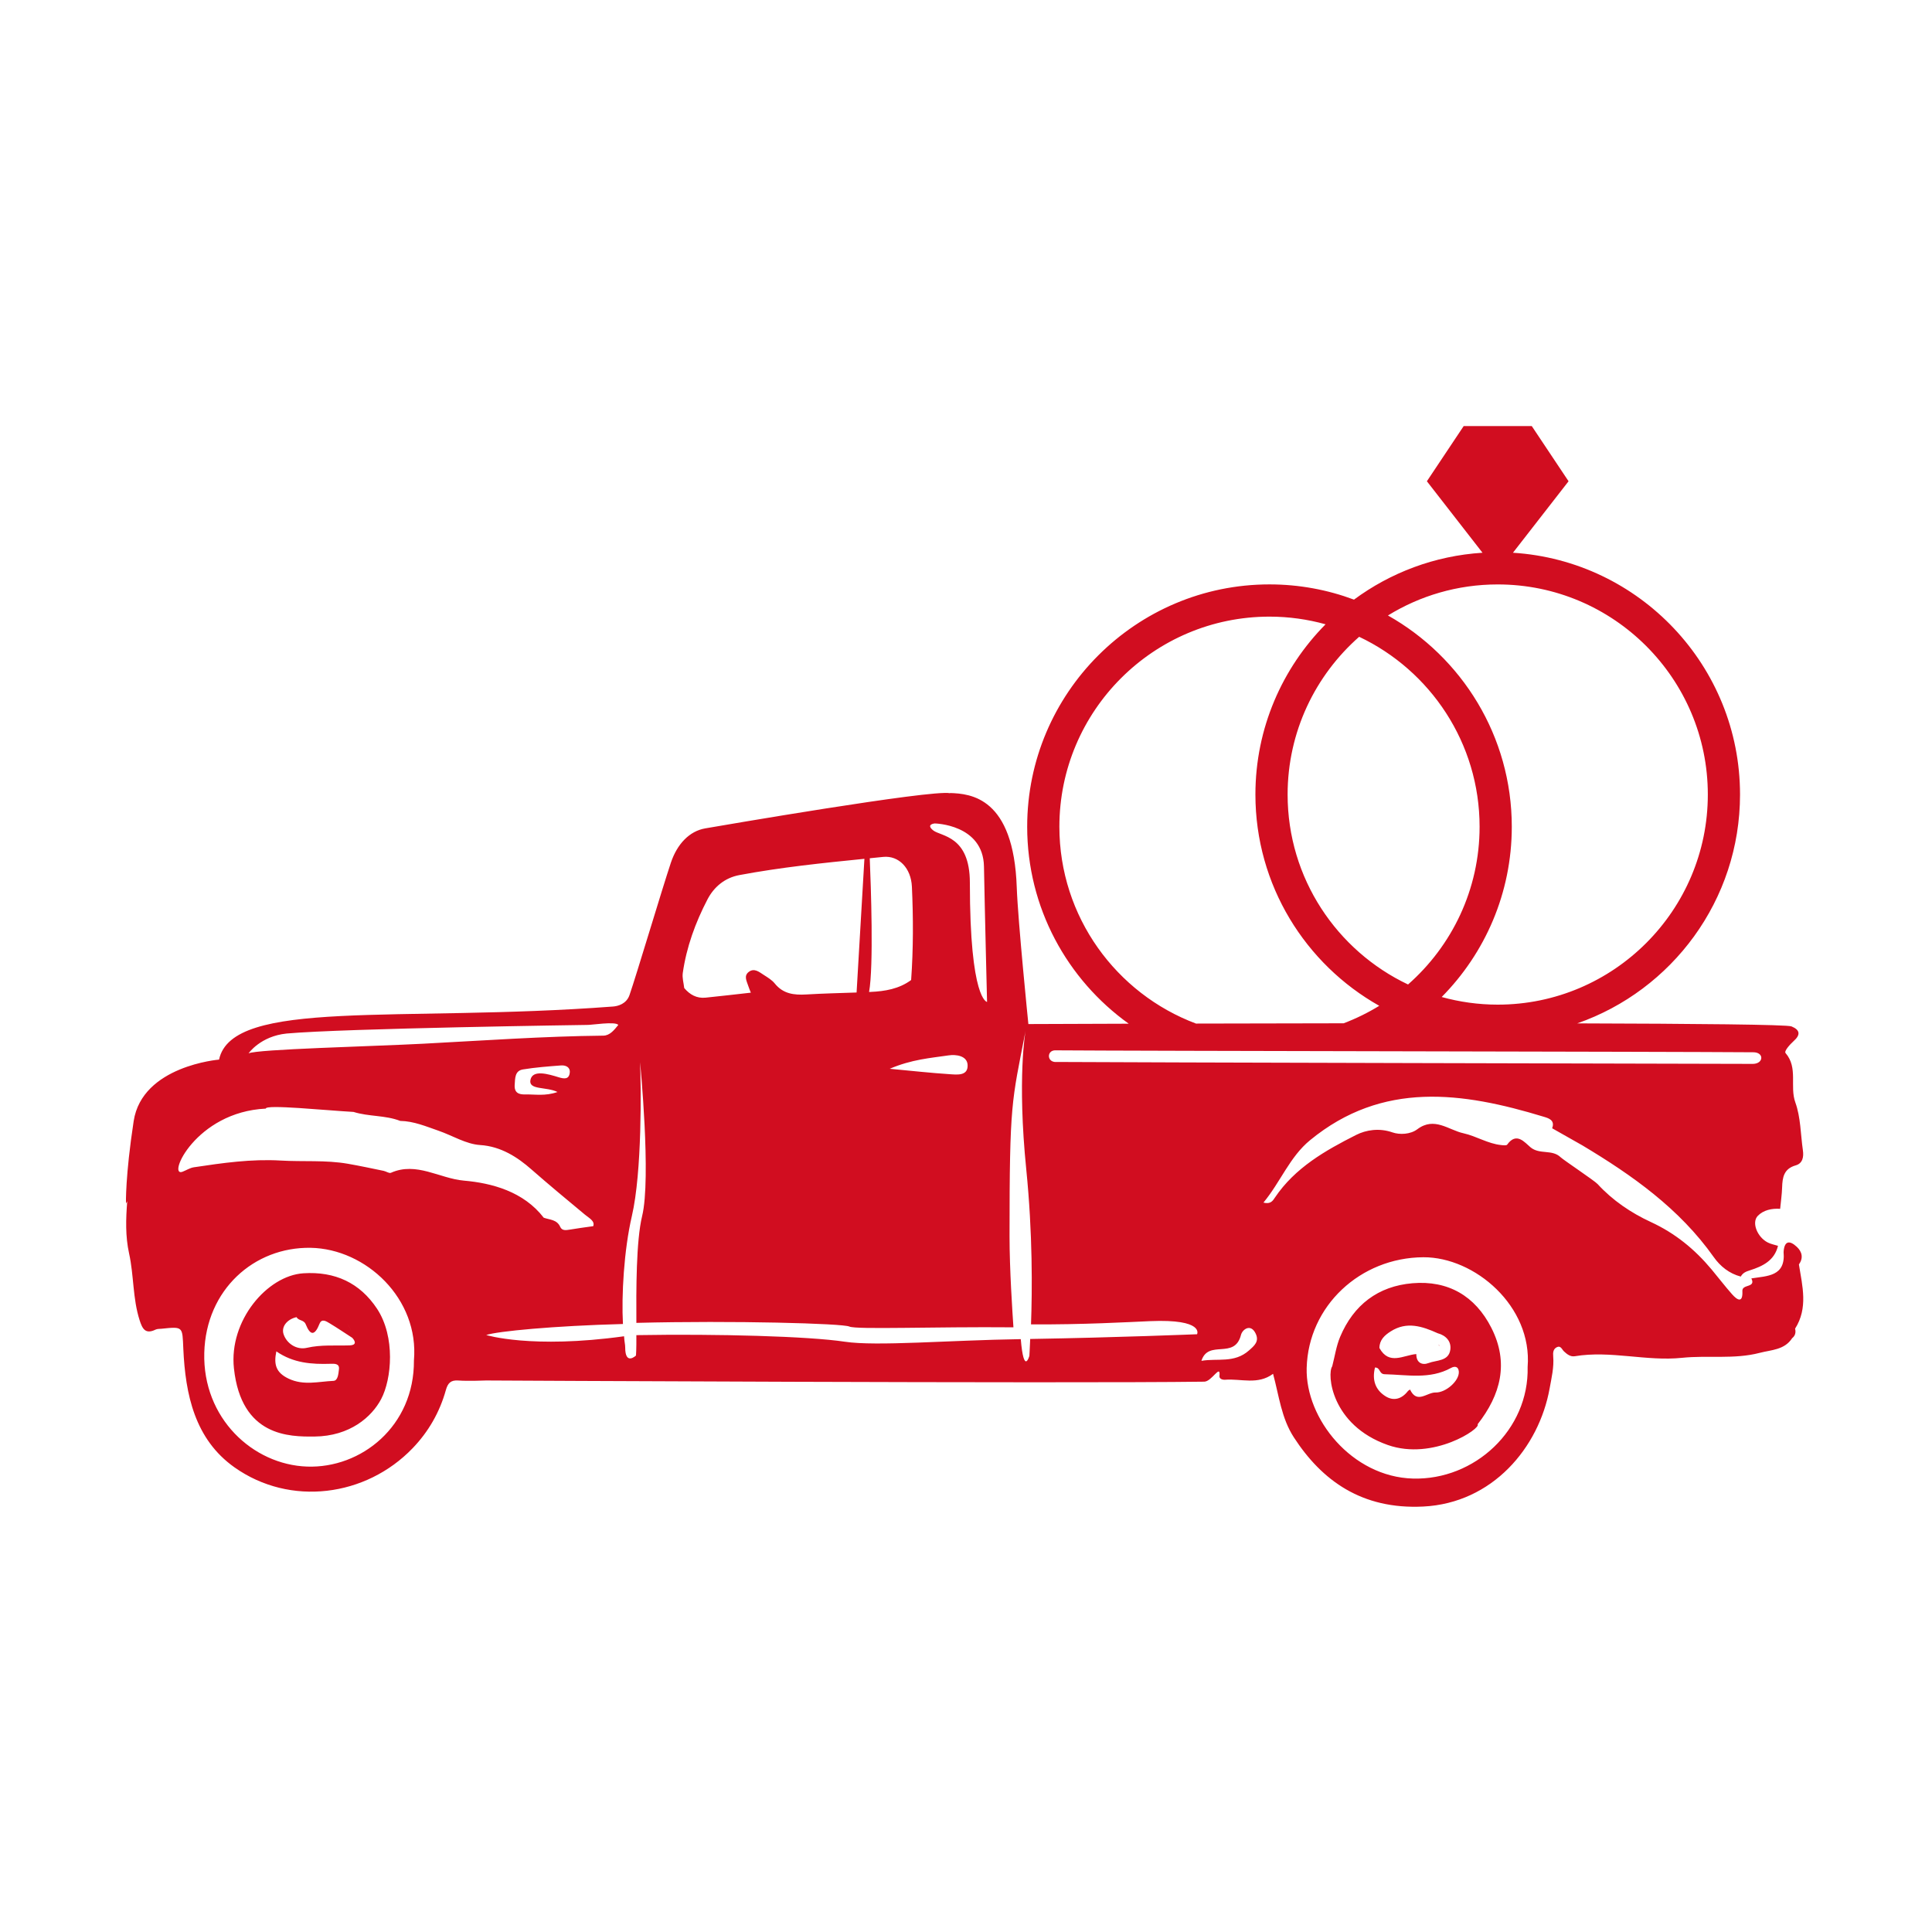 <?xml version="1.0" encoding="utf-8"?>
<!-- Generator: Adobe Illustrator 21.0.0, SVG Export Plug-In . SVG Version: 6.00 Build 0)  -->
<svg version="1.1" id="Calque_1" xmlns="http://www.w3.org/2000/svg" xmlns:xlink="http://www.w3.org/1999/xlink" x="0px" y="0px"
	 viewBox="0 0 600 600" style="enable-background:new 0 0 600 600;" xml:space="preserve">
<style type="text/css">
	.st0{fill:#D10D20;}
</style>
<path class="st0" d="M94.22,395.43c-11.22,0.72-23.17,14.69-21.57,29.52c2.29,21.24,17.24,21.25,25.01,21.18
	c11.05-0.1,17.81-6.14,20.71-11.63c3.28-6.21,4.48-19.34-1.29-28.08C111.77,398.41,104.05,394.8,94.22,395.43z M76.17,435.74
	c-0.26-0.99-0.54-1.97-1.35-2.54C75.63,433.77,75.91,434.75,76.17,435.74c0.2,0.3,0.39,0.6,0.59,0.9
	C76.56,436.34,76.37,436.04,76.17,435.74z M94.03,408.08c0.63,0.01,1.27,0,1.9,0C95.3,408.08,94.66,408.09,94.03,408.08
	c-0.23-0.06-0.43-0.08-0.62-0.06C93.6,408,93.81,408.02,94.03,408.08z M105.26,425.28c-0.16,1.3-0.29,3.5-1.7,3.56
	c-4.64,0.2-9.26,1.54-13.96-0.7c-3.94-1.88-4.62-4.44-3.78-8.46c5.3,3.67,10.99,4.04,16.81,3.86
	C103.92,423.5,105.5,423.43,105.26,425.28z M108.59,417.82c-4.44,0.15-8.84-0.27-13.3,0.76c-3.19,0.74-6.27-1.36-7.22-4.22
	c-0.79-2.38,1.14-4.68,4.03-5.31c0.6,1.16,2.28,0.79,2.84,2.21c1.47,3.68,2.85,3.5,4.29-0.15c0.69-1.75,2.14-0.75,3.14-0.15
	c2.38,1.43,4.69,3,7.03,4.51c-0.16-2.02-0.8-3.55-1.8-4.68c1.01,1.13,1.64,2.66,1.8,4.68C110.61,416.77,110.52,417.76,108.59,417.82
	z M556.43,412.21c0.28,0.21,0.6,0.38,1.03,0.45c4.11-6.43,2.29-13.23,1.21-19.97c1.42-2,1-3.92-0.63-5.45
	c-2.25-2.11-3.9-1.96-4.13,1.57c0.69,7.65-5.08,7.42-10.01,8.21c1.51,3.01-2.9,1.68-2.79,3.9c0.19,3.94-1.61,2.83-3.22,1
	c-2.2-2.48-4.21-5.13-6.34-7.68c-5.23-6.26-11.28-11.23-18.86-14.73c-6.11-2.82-11.88-6.7-16.55-11.8
	c-0.95-1.04-10.54-7.42-11.49-8.33c-2.67-2.54-6.52-0.72-9.35-3.09c-1.8-1.5-4.34-4.86-7.23-0.82c-0.23,0.33-1.22,0.21-1.85,0.14
	c-4.16-0.42-7.73-2.78-11.72-3.66c-4.67-1.02-9.04-5.24-14.33-1.26c-2.17,1.64-5.53,1.75-7.71,0.99c-4.12-1.44-8.19-0.79-11.32,0.79
	c-9.55,4.83-18.96,10.17-25.2,19.44c-0.62,0.92-1.3,2.17-3.57,1.57c5.33-6.45,8.17-14.22,14.5-19.4
	c22.51-18.47,47.31-14.94,72.47-7.29c1.46,0.44,3.68,1.01,2.69,3.6c3.14,1.78,6.27,3.55,9.41,5.33
	c15.51,9.29,30.12,19.62,40.77,34.67c2.03,2.87,4.82,5.13,8.4,6.06c0.63-1.14,1.55-1.54,2.86-1.95c3.91-1.24,7.61-3.01,8.7-7.6
	c-1.06-0.33-2.19-0.53-3.17-1.03c-3.27-1.66-5.11-6.23-3.09-8.29c1.76-1.79,4.33-2.34,6.93-2.17c0.21-2.21,0.54-4.42,0.61-6.64
	c0.1-3.13,0.53-5.8,4.21-6.85c2.17-0.61,2.55-2.61,2.24-4.7c-0.72-4.97-0.67-10.22-2.34-14.84c-1.82-5.02,0.93-10.75-3.04-15.34
	c-0.52-0.6,1.34-2.67,2.54-3.75c2.09-1.87,2.05-3.41-0.69-4.53c-1.41-0.58-29.84-0.84-66.55-0.94
	c29.4-10.24,50.56-38.22,50.56-71.07c0-39.9-31.22-72.63-70.52-75.09l17.27-22.2l-11.43-17.14h-8h-5.14h-8l-11.43,17.14l17.27,22.2
	c-14.88,0.93-28.6,6.21-39.91,14.56c-8.17-3.05-17.01-4.73-26.24-4.73c-41.49,0-75.25,33.76-75.25,75.25
	c0,25.2,12.46,47.52,31.53,61.18c-18.92,0.06-31.16,0.11-31.16,0.11s-3.25-32.04-3.61-42.47c-0.95-27.97-14.35-29.07-20.68-29.28
	c-0.01,0.02-0.02,0.04-0.03,0.06c-5.76-1.19-72.05,10.23-76.03,10.92c-4.94,0.85-8.74,4.89-10.67,10.65
	c-2.77,8.29-10.68,34.85-12.85,41.11c-0.95,2.76-3.61,3.47-5.18,3.57c-66.39,5.01-118.23-2.63-122.29,16.48
	c0,0-23.89,1.91-26.52,19.11s-2.39,25.56-2.39,25.56l0.39-0.67c-0.43,5.43-0.6,10.87,0.58,16.21c1.51,6.84,1.1,13.96,3.26,20.7
	c0.83,2.58,1.73,4.51,4.94,2.95c0.54-0.27,1.25-0.22,1.88-0.28c6.79-0.7,6.45-0.68,6.76,6.23c0.64,14.18,3.55,28.08,15.88,36.81
	c17.29,12.24,40.82,9.15,55.32-5.92c4.93-5.12,8.41-11.18,10.33-18.05c0.61-2.19,1.53-3.18,3.93-2.99c2.85,0.22,8.58-0.01,8.58-0.01
	s179.87,0.96,223.02,0.37c2.37-0.03,5.12-5.7,4.72-1.76c-0.09,0.89,0.95,1.22,1.77,1.16c4.95-0.38,10.14,1.68,14.88-1.84
	c1.88,6.91,2.57,13.75,6.46,19.74c8.69,13.38,21.06,22.43,40.18,21.48c21.5-1.07,35.93-18.29,39.25-36.69
	c0.59-3.28,1.39-6.55,1.11-9.93c-0.1-1.19-0.01-2.31,1.13-2.87c1.21-0.6,1.58,0.7,2.2,1.29c0.97,0.92,2.05,1.74,3.37,1.52
	c11.15-1.86,22.21,1.65,33.33,0.49c8.02-0.83,16.17,0.53,24.1-1.54c3.61-0.94,7.68-0.88,10.07-4.55c0.97-0.77,1.21-1.78,0.92-2.95
	C557.04,412.59,556.71,412.42,556.43,412.21z M465.13,181.5c35.98,0,65.25,29.27,65.25,65.25S501.11,312,465.13,312
	c-6.02,0-11.85-0.84-17.4-2.37c13.45-13.6,21.77-32.28,21.77-52.88c0-28.14-15.53-52.7-38.46-65.61
	C440.96,185.03,452.64,181.5,465.13,181.5z M422.1,197.76c22.09,10.47,37.4,32.97,37.4,58.99c0,19.5-8.61,37.02-22.22,48.99
	c-22.09-10.47-37.4-32.97-37.4-58.99C399.88,227.25,408.49,209.73,422.1,197.76z M329,256.75c0-35.98,29.27-65.25,65.25-65.25
	c6.03,0,11.87,0.84,17.42,2.38c-13.46,13.6-21.79,32.27-21.79,52.87c0,28.14,15.53,52.7,38.46,65.61
	c-3.48,2.14-7.18,3.96-11.06,5.43c-16.24,0.02-31.95,0.05-45.85,0.09C346.68,308.6,329,284.71,329,256.75z M327.58,326.19
	c25.62,0.2,191.24,0.4,216.86,0.6c3.46-0.04,3.34,3.53-0.02,3.61c-11.59-0.02-198.34-0.46-216.86-0.6
	C325.15,329.57,325.15,326.32,327.58,326.19z M290.29,255.73c0,0,15.05,0.24,15.29,13.38s0.96,42.05,0.96,42.05
	s-5.34-0.47-5.34-37.03c0-14.67-9-14.34-11.39-16.25C287.42,255.97,290.29,255.73,290.29,255.73z M300.5,330.74
	c0.16,3.51-3.36,3-5.7,2.85c-5.76-0.37-11.5-1.02-18.49-1.67c6.86-2.93,12.63-3.33,18.27-4.16
	C296.91,327.41,300.36,327.86,300.5,330.74z M270.11,266.54c1.39-0.14,2.79-0.28,4.18-0.42c4.8-0.48,8.64,3.43,8.91,9.26
	c0.44,9.64,0.45,19.32-0.24,28.98c-3.75,2.76-8.11,3.49-12.59,3.69c-0.16,0.01-0.31,0.01-0.47,0.02
	C271.35,299.95,270.47,275.1,270.11,266.54z M212.04,302.19c1.15-8.07,3.92-15.66,7.66-22.85c2.04-3.92,5.39-6.72,9.89-7.57
	c12.86-2.41,25.86-3.76,38.86-5.06l-2.43,41.52c-5.21,0.18-10.42,0.3-15.62,0.61c-3.82,0.23-7.19-0.18-9.79-3.41
	c-0.87-1.08-2.17-1.86-3.37-2.63c-1.43-0.91-2.99-2.3-4.73-0.95c-1.6,1.24-0.58,2.91-0.11,4.39c0.18,0.59,0.44,1.15,0.78,2.04
	c-4.82,0.54-9.44,1.08-14.06,1.55c-2.76,0.28-4.9-0.94-6.63-2.99C212.32,305.29,211.83,303.69,212.04,302.19z M89.02,320.97
	c17.96-1.61,93.33-2.67,93.33-2.67c1.17,0.07,8.73-1.19,9.67,0c-1.34,1.66-2.66,3.31-4.67,3.33c-18.28,0.18-37.59,1.54-55.83,2.5
	c-15.98,0.84-51.7,1.7-54.33,3C77.19,327.13,80.86,321.8,89.02,320.97z M173.14,339.13c-3.86,1.35-6.96,0.69-10.01,0.76
	c-2.03,0.05-3.46-0.51-3.29-3.01c0.14-2.04,0.04-4.35,2.57-4.76c3.91-0.64,7.88-0.94,11.84-1.24c1.39-0.1,2.85,0.5,2.7,2.17
	c-0.2,2.26-1.79,2.01-3.46,1.5c-3.16-0.97-8.09-2.49-8.76,0.83C164.09,338.6,169.67,337.42,173.14,339.13z M128.55,422.5
	c0.14,20.42-16.38,33.55-33.18,32.96c-16.88-0.59-32.46-15.05-31.93-35.33c0.51-19.61,15.48-32.91,33.04-32.61
	C113.64,387.82,130.22,403.32,128.55,422.5z M144.03,366.65c-7.5-0.66-14.72-5.95-22.62-2.43c-0.55,0.25-1.48-0.44-2.26-0.6
	c-3.71-0.76-7.41-1.56-11.15-2.21c-6.89-1.19-13.88-0.58-20.79-0.99c-9.17-0.54-18.07,0.75-27.01,2.09
	c-1.21,0.18-2.33,0.93-3.51,1.38c-4.91,1.9,4.01-18.57,25.85-19.6c-0.05-1.37,18.58,0.55,27.25,1.03c4.73,1.49,9.84,0.98,14.51,2.79
	c4.2,0.07,8.01,1.71,11.89,3.05c4.32,1.49,8.53,4.16,12.91,4.44c6.54,0.41,11.74,3.89,15.84,7.49c5.51,4.83,11.15,9.51,16.79,14.19
	c1.2,0.99,3.11,1.94,2.5,3.52c-2.72,0.39-5.04,0.68-7.34,1.08c-1.17,0.2-2.37,0.35-2.91-0.87c-1.03-2.3-3.26-2.17-5.12-2.84
	C162.6,370.03,152.75,367.41,144.03,366.65z M371.76,414.36c0,0-25.11,1.03-51.82,1.47c-0.14,3.31-0.26,5.22-0.26,5.22
	s-1.7,6.29-2.67-5.17c-22.15,0.33-44.81,2.29-54.67,0.8c-11.25-1.69-39.4-2.47-64.71-2.04c0.04,4.56-0.12,6.33-0.12,6.33
	s-3.35,3.22-3.35-2.51c0-1.02-0.25-1.62-0.35-3.47c-28.8,3.99-42.81-0.39-42.81-0.39c3.53-1.18,21-2.85,42.46-3.42
	c-0.48-8.8,0.3-22.9,2.77-33.53c3.19-13.7,2.87-40.14,2.55-47.78c0,0,3.5,35.99,0.64,47.78c-1.88,7.73-1.85,22.93-1.79,33.18
	c30.26-0.77,64.08,0.18,66.14,1.14c2.12,0.99,26.29,0.02,50.96,0.24c-0.31-4.71-1.21-17.87-1.21-28.28
	c0-41.81,0.66-41.49,4.96-63.71c0,0-2.63,14.57,0.24,43c2,19.86,1.85,37.62,1.47,48.07c15.91,0.12,30.49-0.72,37-1
	C374.15,409.58,371.76,414.36,371.76,414.36z M387.87,419.4c-4.54,4.04-9.82,2.35-14.76,3.22c2.17-6.79,10.3-0.24,12.29-8.05
	c0.43-1.69,2.95-3.58,4.49-0.56C391.21,416.59,389.54,417.92,387.87,419.4z M474.42,424.52c0.47,19.49-16.43,35.2-35.64,34.66
	c-18.93-0.53-33.4-18.58-32.98-34.35c0.51-19.26,16.66-34.27,36.23-34.38C457.96,390.36,475.94,405.66,474.42,424.52z
	 M551.14,415.69c-0.6-0.66-1.29-0.97-2.02-1.11C549.85,414.72,550.54,415.03,551.14,415.69L551.14,415.69z M446.77,417.68
	c-0.04-0.02-0.09-0.03-0.13-0.05l0.05-0.05C446.72,417.61,446.74,417.65,446.77,417.68z M447.03,418.01
	c-0.09-0.11-0.18-0.22-0.26-0.33c0.07,0.03,0.14,0.06,0.19,0.1C447.01,417.83,447.01,417.93,447.03,418.01z M438.66,398.52
	c-10.68,0.9-18.3,6.73-22.47,16.65c-1.21,2.89-1.66,6.1-2.46,9.16c-1.65,2.33-0.41,18.22,17.27,24.43
	c14.12,4.96,29.14-5.26,27.88-6.43c7.19-9.17,9.8-19.08,4.27-29.97C458.11,402.44,449.71,397.59,438.66,398.52z M431.92,413.46
	c4.98-3.17,9.78-1.57,14.55,0.58c2.62,0.7,4.29,2.57,3.94,5.11c-0.5,3.66-4.31,3.2-6.77,4.16c-1.9,0.74-3.81-0.03-3.79-2.73
	l-0.05-0.06c-3.96,0.34-8.41,3.57-11.41-1.89C428.41,416.12,430,414.67,431.92,413.46z M445.86,432.45
	c-2.69-0.08-5.79,3.68-7.96-0.92c-0.24,0.17-0.53,0.31-0.7,0.53c-1.88,2.41-4.38,3.14-6.9,1.57c-3.11-1.94-4.27-4.99-3.28-8.94
	c1.74,0,1.2,2.05,3.01,2.09c6.96,0.15,13.99,1.68,20.61-1.96c1.08-0.59,2.28-0.53,2.41,1.13
	C453.26,428.82,448.98,432.54,445.86,432.45z M117.66,437.85L117.66,437.85c-0.06-0.04-0.12-0.05-0.18-0.08
	C117.54,437.8,117.6,437.82,117.66,437.85z"/>
</svg>
